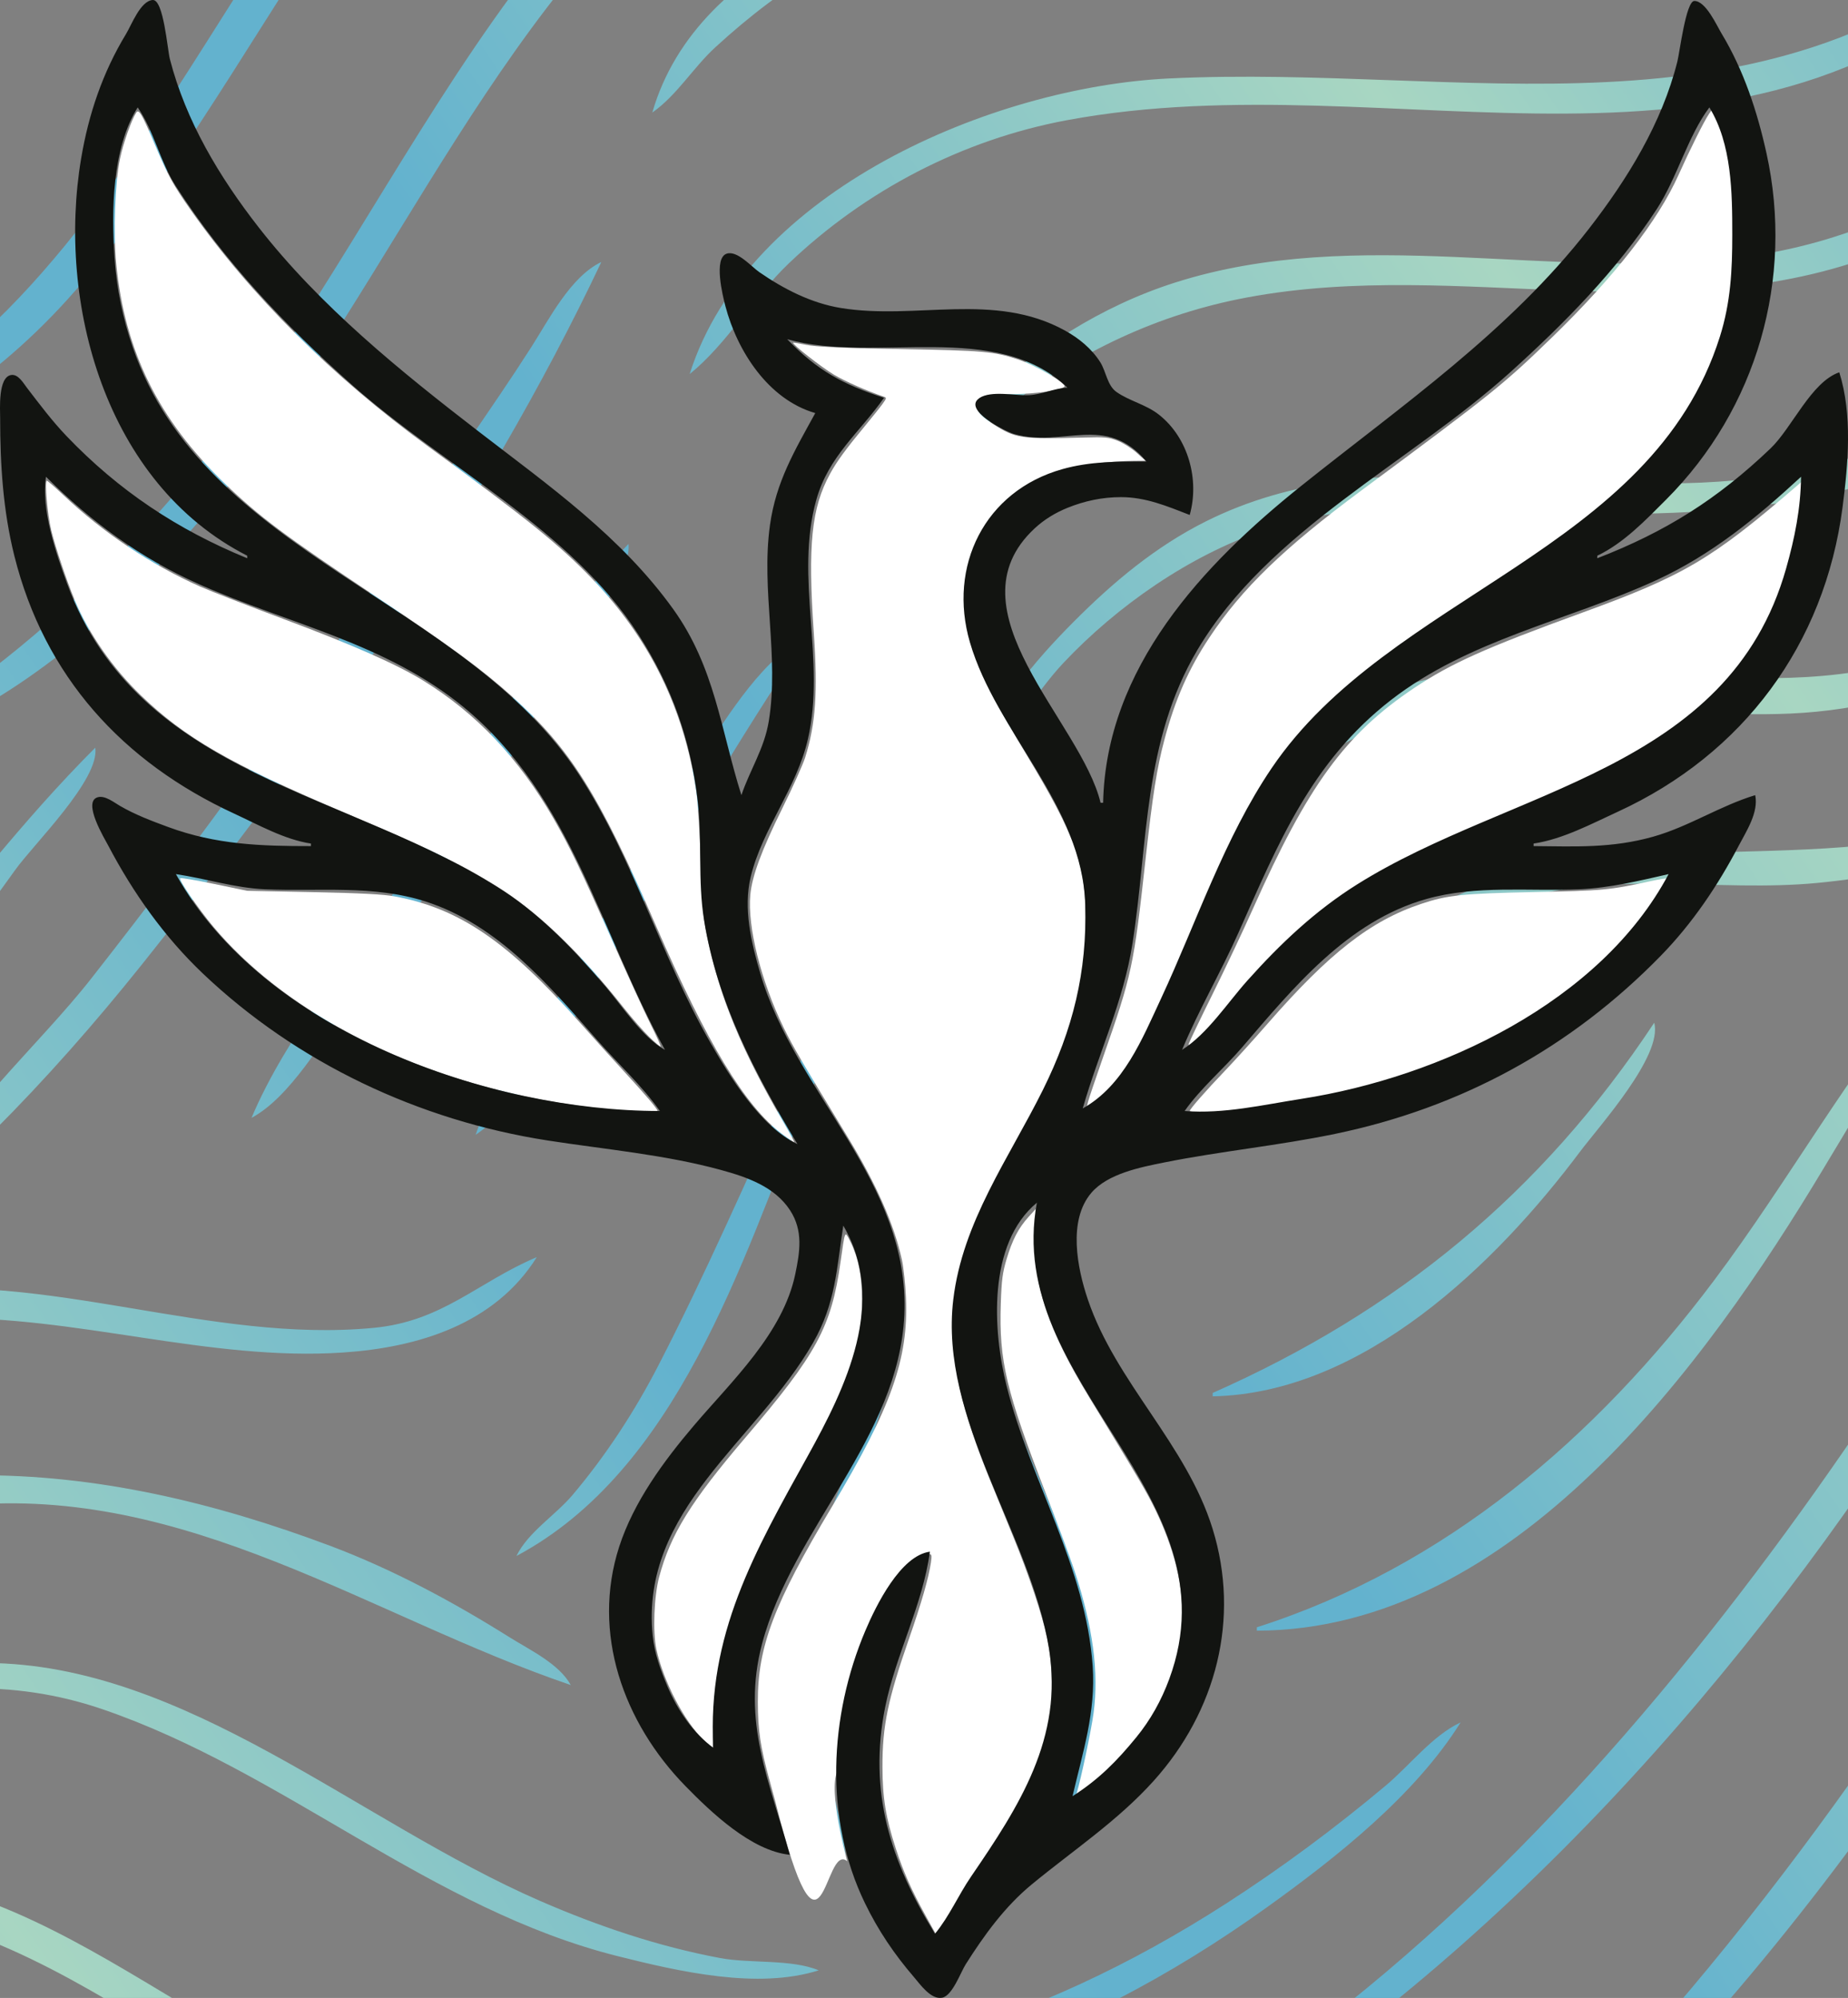 <?xml version="1.0" encoding="UTF-8" standalone="no"?>
<!-- Created with Inkscape (http://www.inkscape.org/) -->

<svg
   width="191.951mm"
   height="207.53mm"
   viewBox="0 0 191.951 207.53"
   version="1.1"
   id="svg1"
   xml:space="preserve"
   inkscape:version="1.3 (0e150ed6c4, 2023-07-21)"
   sodipodi:docname="rise_phoenix.svg"
   xmlns:inkscape="http://www.inkscape.org/namespaces/inkscape"
   xmlns:sodipodi="http://sodipodi.sourceforge.net/DTD/sodipodi-0.dtd"
   xmlns:xlink="http://www.w3.org/1999/xlink"
   xmlns="http://www.w3.org/2000/svg"
   xmlns:svg="http://www.w3.org/2000/svg"><rect x="0" y="0" width="191.951" height="207.53" fill="#808080" stroke="none"/><sodipodi:namedview
     id="namedview1"
     pagecolor="#ffffff"
     bordercolor="#000000"
     borderopacity="0.25"
     inkscape:showpageshadow="2"
     inkscape:pageopacity="0.0"
     inkscape:pagecheckerboard="0"
     inkscape:deskcolor="#d1d1d1"
     inkscape:document-units="mm"
     inkscape:zoom="2"
     inkscape:cx="199.5"
     inkscape:cy="547"
     inkscape:window-width="3200"
     inkscape:window-height="1711"
     inkscape:window-x="2391"
     inkscape:window-y="-9"
     inkscape:window-maximized="1"
     inkscape:current-layer="g115" /><defs
     id="defs1"><linearGradient
       id="linearGradient90"
       inkscape:collect="always"><stop
         style="stop-color:#a8d4c2;stop-opacity:1;"
         offset="0.071"
         id="stop91" /><stop
         style="stop-color:#63b2ce;stop-opacity:1;"
         offset="0.37"
         id="stop92" /><stop
         style="stop-color:#a8d6c2;stop-opacity:1;"
         offset="0.632"
         id="stop93" /><stop
         style="stop-color:#63b2ce;stop-opacity:1;"
         offset="0.927"
         id="stop90" /></linearGradient><linearGradient
       inkscape:collect="always"
       xlink:href="#linearGradient90"
       id="linearGradient94"
       x1="-156.406"
       y1="275.02"
       x2="95.415"
       y2="101.776"
       gradientUnits="userSpaceOnUse"
       spreadMethod="reflect"
       gradientTransform="translate(-20.893,6.728)" /></defs><g
     inkscape:groupmode="layer"
     id="layer2"
     inkscape:label="background"
     style="display:inline"><path
       id="path73"
       style="mix-blend-mode:normal;fill:url(#linearGradient94);fill-opacity:1;fill-rule:nonzero;stroke:none"
       d="m 285.168,-74.038 c -6.969,-0.032 -15.563,2.593 -20.917,3.932 -17.138,4.285 -32.913,12.378 -46.214,24.045 -12.279,10.77 -22.389,24.669 -37.394,31.911 -22.418,10.818 -48.791,-0.677 -72.32,1.562 -14.834,1.412 -35.811,7.796 -40.57,24.282 2.6,-1.836 4.227,-4.657 6.558,-6.792 7.074,-6.481 14.641,-11.259 24.133,-13.157 27.035,-5.406 55.812,9.092 82.198,-1.376 16.218,-6.434 26.482,-21.373 39.158,-32.549 14.585,-12.858 31.102,-21.167 49.742,-26.457 6.98,-1.981 14.562,-4.275 21.872,-4.336 -1.781,-0.747 -3.924,-1.054 -6.247,-1.065 z m -61.994,1.706 c -3.952,0.352 -9.786,3.944 -12.898,5.216 -13.509,5.52 -25.911,13.598 -39.864,18.063 -10.985,3.515 -22.373,4.984 -33.867,3.889 -11.502,-1.095 -22.648,-4.711 -34.219,-5.218 -18.367,-0.804 -37.319,4.818 -51.506,16.721 -29.58,24.818 -38.103,73.779 -80.08,82.867 -29.813,6.454 -59.857,-4.365 -81.845,-24.845 -19.234,-17.915 -32.046,-41.55 -60.325,-45.124 v 0.352 c 6.236,1.614 12.091,3.301 17.639,6.726 14.29,8.819 22.737,23.48 34.224,35.255 16.307,16.716 36.792,29.207 60.32,32.002 C -34.758,56.481 -9.782,49.694 7.016,31.096 27.543,8.369 37.367,-24.06 65.636,-39.351 c 28.328,-15.323 56.187,0.119 85.725,-1.904 27.727,-1.899 49.185,-19.55 73.378,-31.013 -0.474,-0.098 -1.001,-0.114 -1.565,-0.064 z m 123.813,1.219 c -1.678,-0.029 -3.589,0.511 -5.125,0.596 -7.46,0.415 -14.914,2.078 -22.225,3.54 -24.603,4.92 -47.87,12.678 -67.733,28.505 -5.472,4.36 -12.48,9.249 -16.227,15.24 14.09,-9.32 26.127,-20.273 41.627,-27.594 22.547,-10.65 47.266,-14.252 71.261,-20.031 -0.485,-0.174 -1.018,-0.247 -1.578,-0.256 z m -257.304,0.597 c -19.079,0.32 -37.59,7.233 -56.501,9.125 -14.516,1.452 -27.094,-1.957 -41.275,-3.116 v 0.353 c 31.26,13.015 60.065,0.252 91.722,-2.763 17.479,-1.664 32.513,3.444 49.389,6.493 11.158,2.016 31.887,2.485 37.747,-10.081 -6.555,3.653 -11.7,7.416 -19.403,8.365 -12.002,1.479 -23.105,-3.216 -34.572,-5.937 -7.583,-1.8 -15.537,-2.166 -23.283,-2.413 -1.277,-0.041 -2.552,-0.049 -3.824,-0.027 z m -264.64,0.718 v 1.764 c 9.191,1.163 18.102,2.867 26.458,7.045 27.875,13.937 45.69,43.642 69.85,62.571 8.185,6.413 18.281,11.875 28.927,11.875 2.557,0 7.882,0.572 9.525,-1.764 C -58.896,16.145 -77.122,-1.596 -88.88,-13.354 -111.868,-36.34 -139.384,-69.504 -174.958,-69.798 Z m 68.439,0.705 c 0.178,8.594 7.525,15.708 14.817,19.178 15.294,7.279 32.219,1.558 48.33,1.636 6.009,0.029 11.201,2.941 16.933,3.527 v -0.352 c -8.374,-4.888 -17.902,-6.624 -27.517,-5.966 -11.632,0.797 -22.855,3.907 -34.219,-0.407 -5.683,-2.157 -10.82,-5.996 -14.408,-10.914 -1.52,-2.083 -2.23,-4.813 -3.937,-6.703 z m 62.158,3.229 c -0.345,0.008 -0.713,0.104 -1.09,0.31 -2.807,1.537 -0.288,5.726 2.351,4.157 2.156,-1.281 0.85,-4.515 -1.261,-4.467 z m -69.92,2.415 c 1.507,18.939 21.929,32.346 39.158,35.249 8.994,1.515 19.488,-0.028 27.164,5.851 3.82,2.926 6.913,7.134 6.285,12.17 -0.788,6.316 -8.011,10 -13.34,6.565 -5.305,-3.419 -7.122,-11.146 1.058,-11.152 -2.048,-2.935 -6.794,-1.033 -7.943,1.764 -1.983,4.826 1.729,9.936 5.827,12.164 7.261,3.948 15.741,-1.317 17.122,-8.99 0.981,-5.452 -1.778,-10.844 -5.835,-14.358 -10.124,-8.769 -25.438,-5.127 -37.393,-9.431 -9.825,-3.538 -19.403,-9.311 -25.698,-17.838 -2.72,-3.685 -3.771,-8.474 -6.405,-11.995 z m 481.189,4.939 c -12.542,3.43 -24.258,9.359 -37.042,12.388 -30.485,7.225 -61.635,7.695 -84.016,33.12 -3.42,3.885 -7.804,8.605 -9.823,13.406 4.241,-3.012 7.502,-8.006 11.289,-11.628 6.492,-6.208 13.979,-11.511 21.872,-15.78 20.313,-10.987 43.74,-11.123 65.617,-16.82 8.454,-2.202 16.464,-5.388 24.342,-9.119 2.505,-1.187 7.279,-2.517 7.761,-5.567 z m -541.867,11.995 c 1.656,2.629 8.739,3.274 11.642,4.447 8.354,3.374 15.994,7.928 22.93,13.698 25.162,20.932 41.705,56.156 77.258,62.022 10.993,1.814 31.876,-0.279 37.395,-12.081 -3.414,1.294 -6.241,4.07 -9.525,5.712 -6.369,3.184 -13.716,4.623 -20.814,4.134 C -69.661,30.481 -82.292,22.791 -92.761,14.665 -120.156,-6.6 -137.245,-41.645 -174.958,-46.515 Z m 204.611,1.764 c -7.611,2.192 -14.29,6.599 -22.577,6.335 -5.852,-0.187 -10.391,-3.044 -15.875,-4.218 C -0.446,-32.552 22.279,-34.5 29.653,-44.751 Z m 337.256,8.467 c -5.156,0.761 -10.512,4.006 -15.17,6.259 -6.739,3.261 -13.702,6.049 -20.461,9.264 v 0.352 c 9.451,-2.187 18.773,-6.18 27.517,-10.308 2.509,-1.184 7.862,-2.388 8.114,-5.567 z m -256.944,3.729 c -5.768,-0.001 -11.53,0.468 -17.164,1.97 C 55.69,-20.692 42.997,20.564 21.186,47.677 14.688,55.754 7.209,63.372 -1.039,69.671 -4.62,72.406 -11.539,74.853 -14.091,78.368 -2.77,75.749 7.518,67.695 15.542,59.671 36.583,38.63 46.434,8.842 67.753,-11.576 c 5.713,-5.471 12.08,-10.49 19.403,-13.621 16.062,-6.869 34.271,-3.683 51.153,-4.031 -6.099,-2.931 -15.892,-2.896 -22.578,-3.189 -1.92,-0.084 -3.843,-0.137 -5.766,-0.137 z m -140.284,3.679 c 1.514,2.81 5.404,4.918 7.761,7.086 8.719,8.018 20.214,17.084 32.808,15.492 v -0.353 C -5.437,-7.327 -16.918,-22.612 -30.319,-28.876 Z m 342.143,9.013 c -4.393,-0.06 -9.182,0.69 -12.649,1.172 -17.31,2.406 -31.795,10.301 -44.098,22.623 -4.088,4.094 -9.564,9.689 -11.642,15.17 7.443,-5.478 13.023,-13.831 20.461,-19.606 C 279.119,-12.32 299.68,-18.645 318.931,-18.645 c -1.978,-0.853 -4.471,-1.182 -7.107,-1.218 z m -92.377,1.923 c -2.94,4.223 -7.039,8.098 -10.936,11.437 C 182.794,15.531 152.162,6.655 121.376,8.152 103.128,9.039 77.68,19.757 71.634,38.857 c 3.909,-3.161 6.618,-7.985 10.29,-11.491 7.949,-7.589 18.049,-12.855 28.868,-14.875 34.38,-6.42 70.961,10.484 99.13,-17.731 3.666,-3.672 7.9,-8.021 10.23,-12.7 z m 147.461,7.761 -20.108,7.055 v 0.353 c 5.289,-0.227 10.681,-2.054 15.522,-4.084 1.805,-0.757 4.212,-1.148 4.586,-3.324 z m -396.17,6.702 c 2.689,9.315 15.61,19.608 24.695,22.225 L -17.619,7.784 Z m 338.711,1.038 c -3.876,-0.026 -7.883,0.597 -10.628,1.051 C 280.105,1.707 258.378,16.317 249.786,33.565 256.042,29.158 260.849,22.447 266.72,17.487 281.043,5.386 300.267,-3.283 319.284,0.405 317.069,-1.738 313.326,-2.413 309.45,-2.439 Z m -86.122,1.432 C 213.317,13.832 198.716,24.513 180.642,26.762 c -19.391,2.412 -39.619,-3.446 -58.561,2.581 -7.81,2.485 -14.398,6.864 -20.461,12.278 -3.653,3.262 -7.473,7.034 -9.877,11.348 4.809,-2.229 8.839,-7.517 13.052,-10.786 7.322,-5.681 15.575,-9.568 24.695,-11.277 22.429,-4.203 45.062,4.009 67.028,-5.105 8.828,-3.663 17.154,-10.499 22.569,-18.34 1.411,-2.044 4.673,-5.877 4.242,-8.467 z m -398.286,3.175 c 1.461,2.568 6.647,3.93 9.172,5.537 6.563,4.179 12.317,9.317 17.992,14.603 28.34,26.399 62.54,54.075 104.07,50.123 11.584,-1.102 28.6,-3.442 36.336,-13.466 -9.233,2.716 -16.962,8.072 -26.811,9.724 -29.187,4.896 -58.553,-6.815 -81.845,-23.632 -11.946,-8.626 -22.756,-18.875 -33.867,-28.525 -6.793,-5.9 -15.814,-13.12 -25.047,-14.364 z m 541.867,5.645 c -12.703,3.659 -22.731,13.571 -35.631,16.974 -10.577,2.79 -21.029,0.914 -31.75,1.384 -11.18,0.49 -21.956,4.023 -31.044,10.623 -3.613,2.624 -8.658,6.049 -10.583,10.177 11.315,-7.483 20.665,-15.294 34.572,-17.484 16.818,-2.648 32.845,2.237 49.036,-5.426 6.662,-3.153 12.657,-7.609 19.05,-11.256 2.164,-1.235 6.128,-2.196 6.35,-4.992 z M 229.326,16.632 c -11.773,17.792 -25.379,30.337 -47.273,33.061 -18.9,2.352 -38.93,-4.469 -56.797,4.464 -5.241,2.62 -9.653,6.328 -13.758,10.453 -3.813,3.832 -8.712,9.377 -9.878,14.817 3.402,-2.81 5.784,-7.329 8.851,-10.582 5.577,-5.916 13.064,-11.13 20.782,-13.759 10.472,-3.568 20.985,-2.034 31.75,-1.77 19.41,0.475 38.429,-1.452 52.917,-15.87 4.376,-4.355 7.678,-9.124 10.732,-14.464 0.968,-1.693 3.005,-4.361 2.674,-6.35 z M 62.461,27.215 c -3.191,1.519 -5.409,5.918 -7.262,8.82 -4.181,6.546 -8.817,12.809 -12.914,19.403 -9.903,15.939 -21.242,31.449 -32.815,46.214 -5.421,6.916 -14.269,14.707 -17.918,22.578 3.101,-1.313 5.422,-4.363 7.761,-6.703 C 4.766,112.075 9.877,106.261 14.695,100.24 32.553,77.925 50.2,53.133 62.461,27.215 Z m -237.419,2.47 c 0.116,3.55 4.633,4.39 7.408,5.704 8.077,3.823 15.17,10.287 23.283,13.699 -5.898,-8.372 -20.416,-17.864 -30.692,-19.403 z m 541.514,3.175 -24.695,13.405 v 0.353 c 6.715,-0.586 14.092,-5.369 19.756,-8.749 1.721,-1.027 5.901,-2.465 4.939,-5.01 z M 236.028,35.33 c -9.812,16.811 -23.2,31.358 -43.392,34.475 -17.475,2.698 -36.36,-4.523 -52.917,3.755 -5.23,2.615 -9.792,6.488 -13.698,10.805 -2.659,2.939 -5.915,6.185 -7.468,9.878 2.933,-1.368 5.031,-4.492 7.408,-6.643 5.646,-5.109 11.592,-10.373 19.05,-12.605 13.328,-3.989 27.297,-0.278 40.923,-0.874 14.799,-0.648 28.69,-7.701 38.435,-18.683 3.808,-4.292 7.315,-9.219 9.688,-14.464 0.747,-1.651 2.293,-3.803 1.971,-5.644 z m 66.1,11.908 c -1.215,-0.002 -2.434,0.034 -3.659,0.118 -23.657,1.62 -46.27,15.992 -57.502,37.01 3.584,-2.052 6.477,-6.48 9.232,-9.525 4.278,-4.728 9.134,-9.041 14.404,-12.631 19.199,-13.078 40.597,-12.416 62.795,-12.416 V 49.088 C 318.914,49.087 310.631,47.248 302.128,47.237 Z M 65.284,56.496 c -9.467,9.893 -16.01,23.074 -23.302,34.572 -5.073,7.999 -12.196,16.347 -15.856,25.047 3.997,-2.134 7.333,-8.041 10.008,-11.642 7.927,-10.67 15.116,-22.189 21.47,-33.867 1.817,-3.339 8.027,-10.422 7.68,-14.111 z M -163.316,57.202 v 0.353 c 7.341,1.986 14.39,1.933 21.519,5.383 28.599,13.838 53.353,40.528 87.842,37.243 6.475,-0.617 12.359,-2.423 18.345,-4.879 -3.876,-1.375 -12.902,2.345 -17.286,2.762 -8.567,0.816 -18.069,-1.204 -26.105,-4.064 C -108.605,83.464 -130.482,57.202 -163.316,57.202 Z m 404.989,0 c -9.844,17.112 -28.866,28.771 -48.33,30.632 -20.016,1.914 -40.702,-2.527 -54.959,15.582 -2.148,2.728 -4.223,5.876 -5.366,9.173 3.044,-1.641 5.007,-5.971 7.422,-8.466 4.67,-4.826 10.825,-8.74 17.272,-10.683 10.173,-3.065 20.668,-0.738 31.045,-1.726 21.714,-2.067 44.699,-13.192 53.622,-34.512 z m 125.236,1.411 -18.698,8.358 -23.989,8.928 v 0.353 c 11.576,-0.497 22.716,-6.245 32.808,-11.375 2.551,-1.297 9.356,-3.228 9.878,-6.264 z m -54.874,4.435 c -4.626,0.275 -10.498,2.516 -13.918,3.371 -19.518,4.88 -37.737,14.391 -50.135,30.647 -8.068,10.579 -14.452,22.479 -21.284,33.867 -16.831,28.052 -33.475,55.784 -55.173,80.433 -15.303,17.384 -33.738,33.461 -55.793,41.474 -30.196,10.97 -59.745,4.776 -86.783,-11.139 -15.92,-9.371 -31.29,-25.234 -50.8,-26.088 -28.497,-1.248 -47.642,33.899 -77.258,20.338 -31.101,-14.241 -42.571,-52.563 -75.847,-63.391 0.485,2.82 5.851,4.156 8.114,5.505 6.343,3.781 12.651,9.034 17.489,14.604 18.889,21.745 41.702,58.366 75.997,48.076 16.723,-5.017 29.16,-21.164 47.272,-21.957 20.554,-0.9 37.589,16.464 54.328,25.942 30.199,17.1 63.974,23.112 96.308,7.467 37.354,-18.074 65.613,-54.145 86.85,-88.809 13.772,-22.479 23.503,-49.372 41.592,-68.792 16.219,-17.412 40.149,-26.591 63.116,-31.045 -1.128,-0.469 -2.532,-0.596 -4.074,-0.504 z M 83.981,66.021 c -4.645,2.166 -8.262,8.208 -11.053,12.347 -5.81,8.618 -10.696,17.831 -15.908,26.811 -2.356,4.059 -6.192,8.245 -7.611,12.7 5.967,-4.203 10.07,-11.845 13.758,-17.992 6.871,-11.451 13.278,-22.844 20.814,-33.867 z m -189.442,4.586 v 0.353 c 20.759,14.005 48.02,21.772 72.32,12.347 -2.373,-0.851 -5.957,0.826 -8.467,1.028 -6.963,0.562 -13.839,1.151 -20.814,0.283 -9.493,-1.181 -18.675,-3.674 -27.517,-7.312 -4.997,-2.056 -10.292,-5.503 -15.522,-6.699 z m 115.358,7.056 C -5.232,92.794 -16.252,111.845 -33.494,124.935 v 0.353 c 4.529,-1.305 8.488,-5.012 11.995,-8.019 9.025,-7.738 16.202,-17.288 23.079,-26.906 1.942,-2.717 8.797,-9.397 8.318,-12.7 z m -184.855,1.058 c 0.547,1.869 3.611,1.868 5.292,2.143 5.904,0.966 11.087,-0.196 16.933,-0.379 V 79.78 Z m 541.867,1.764 -13.053,3.528 v 0.352 l 13.053,-2.469 z m -62.203,7.394 c -15.823,-0.299 -31.429,5.467 -44.336,18.359 -4.701,4.695 -9.752,10.381 -12.347,16.58 2.802,-2.281 4.69,-5.781 7.115,-8.467 4.903,-5.429 10.396,-10.419 16.521,-14.436 22.06,-14.468 48.342,-11.52 69.85,2.333 8.893,5.728 15.853,14.334 24.694,19.864 -2.594,-7.632 -14.452,-15.47 -20.814,-20.006 C 332.796,93.129 318.667,88.143 304.706,87.879 Z M -136.505,88.952 v 0.353 c 24.849,13.228 43.686,46.804 76.2,38.673 4.518,-1.13 8.738,-3.088 12.7,-5.512 -3.409,-0.706 -9.427,3.112 -13.052,3.789 -8.558,1.598 -16.83,0.066 -24.695,-3.545 -12.262,-5.629 -21.935,-15.426 -32.455,-23.6 -4.932,-3.832 -12.29,-9.502 -18.698,-10.158 z m 366.536,0.705 C 217.519,105.935 208.677,124.741 197.454,141.868 167.198,188.04 123.764,236.003 64.931,238.53 v 0.352 c 24.147,1.906 45.099,-6.665 64.911,-19.873 30.953,-20.635 56.187,-50.723 75.212,-82.432 6.669,-11.115 12.502,-22.76 18.549,-34.22 1.631,-3.091 6.753,-9.27 6.428,-12.7 z m -250.12,2.823 c -4.862,4.863 -9.383,10.145 -15.169,13.986 -15.754,10.457 -34.765,7.892 -51.153,0.369 -5.866,-2.693 -11.348,-7.165 -17.286,-9.416 2.997,4.219 8.633,7.144 13.053,9.674 16.148,9.242 36.962,13.077 53.622,3.166 5.425,-3.227 9.935,-7.514 13.799,-12.487 1.105,-1.421 3.297,-3.399 3.134,-5.292 z m 110.067,4.939 c -3.54,4.309 -5.56,10.139 -7.87,15.17 -4.502,9.804 -8.788,19.686 -13.741,29.28 -2.451,4.749 -5.437,9.323 -8.883,13.405 -1.793,2.124 -4.63,3.863 -5.842,6.35 16.666,-8.872 23.437,-30.495 29.986,-46.919 1.791,-4.492 6.746,-12.523 6.35,-17.286 z M 200.75,100.946 c -8.479,9.942 -14.901,21.66 -22.746,32.102 -12.274,16.339 -27.86,29.717 -47.457,35.983 v 0.353 c 26.688,-0.073 46.654,-27.662 58.843,-47.978 2.873,-4.789 5.786,-9.557 8.456,-14.464 0.963,-1.77 2.924,-3.938 2.904,-5.997 z m -375.708,0.705 c 1.702,2.235 9.198,2.056 11.994,2.673 10.23,2.256 18.999,6.393 28.575,10.38 -7.786,-10.548 -28.581,-13.053 -40.569,-13.053 z m 286.455,4.233 c -9.661,10.49 -14.636,24.52 -10.221,38.453 2.8,8.835 8.506,16.754 9.766,26.105 1.262,9.366 -1.943,16.423 -4.837,25.047 2.711,-2.093 4.239,-5.732 5.544,-8.819 8.665,-20.494 -10.278,-35.941 -9.411,-55.739 0.268,-6.114 2.653,-11.899 5.366,-17.286 1.047,-2.078 4.173,-5.434 3.793,-7.761 z m 60.325,0.353 c -11.747,17.759 -26.76,29.996 -45.861,38.452 v 0.353 c 15.66,-0.323 29.427,-13.771 38.145,-25.4 1.997,-2.664 8.628,-9.974 7.716,-13.405 z m 128.047,5.172 c -6.45,-0.169 -13.248,1.12 -20.45,4.304 -29.627,13.099 -40.855,49.568 -55.839,75.543 -7.096,12.302 -17.197,22.392 -24.594,34.22 9.333,-4.16 16.191,-16.879 21.637,-25.047 14.82,-22.23 23.78,-48.186 41.611,-68.439 13.582,-15.427 34.508,-21.862 53.875,-14.441 11.69,4.479 21.672,14.139 29.926,23.261 5.634,6.227 12.798,14.582 20.874,17.639 -0.013,-3.542 -2.779,-4.585 -5.292,-6.675 -4.138,-3.441 -7.88,-7.466 -11.636,-11.317 -14.552,-14.917 -30.762,-28.541 -50.111,-29.047 z m -436.375,11.409 c 2.901,3.512 7.764,5.922 11.289,8.848 19.574,16.245 41.11,25.577 66.675,19.93 17.67,-3.903 33.752,-14.209 52.211,-14.662 14.103,-0.346 27.987,4.495 41.981,3.554 7.747,-0.521 15.743,-2.93 20.108,-9.909 -6.153,2.605 -9.78,6.665 -16.933,7.348 -17.11,1.635 -33.715,-5.946 -51.153,-3.72 -25.921,3.308 -48.028,20.354 -75.142,14.482 -10.22,-2.213 -19.986,-7.627 -28.575,-13.435 -6.179,-4.178 -13.232,-10.311 -20.461,-12.437 z m 430.219,9.505 c -11.247,0.268 -19.692,8.288 -26.242,16.953 -13.981,18.495 -20.875,41.518 -33.225,61.03 -3.469,5.481 -7.042,10.982 -11.325,15.875 -3.008,3.435 -7.144,6.666 -9.47,10.583 7.79,-3.977 14.431,-12.784 19.402,-19.755 12.433,-17.437 19.955,-37.738 30.832,-56.092 6.476,-10.928 15.964,-26.068 30.552,-25.707 31.974,0.79 40.984,47.639 72.673,50.402 -1.781,-2.429 -6.588,-3.674 -9.173,-5.311 -5.82,-3.686 -11.018,-8.177 -15.875,-13.034 -13.047,-13.047 -25.474,-33.496 -45.861,-34.893 -0.775,-0.053 -1.537,-0.07 -2.287,-0.052 z m -458.441,0.02 v 0.353 c 14.518,0.301 27.929,14.881 38.1,23.59 20.77,17.784 53.047,38.877 81.492,27.21 -4.219,-1.281 -11.134,1.451 -15.875,0.998 -12.008,-1.147 -23.658,-5.273 -34.22,-10.985 -12.214,-6.606 -23.125,-15.011 -33.867,-23.743 -10.081,-8.195 -22.038,-17.423 -35.63,-17.423 z m 255.764,13.405 c -7.378,15.803 -12.212,30.767 -3.527,47.273 h 0.352 c -0.446,-5.11 -2.579,-9.931 -2.808,-15.17 -0.488,-11.135 3.299,-21.701 6.689,-32.103 z m -93.625,7.495 c -5.684,0.051 -11.404,0.726 -17.147,2.162 -15.802,3.951 -30.562,13.615 -47.272,13.626 v 0.353 c 7.384,2.183 17.643,-1.156 24.694,-3.407 12.889,-4.114 24.888,-8.296 38.453,-9.586 23.244,-2.212 42.367,11.562 63.147,18.638 -1.212,-2.214 -4.251,-3.64 -6.35,-4.957 -5.905,-3.705 -12.159,-7.072 -18.697,-9.525 -11.998,-4.503 -24.324,-7.416 -36.828,-7.304 z M 296.922,154.148 c -10.959,-0.091 -17.407,11.177 -22.292,19.824 -13.642,24.149 -22.848,50.782 -44.6,69.391 -19.986,17.098 -53.484,9.558 -69.497,32.561 6.507,-2.52 11.541,-8.549 18.344,-11.139 12.515,-4.765 26.207,-5.623 38.453,-11.037 14.958,-6.613 25.49,-19.014 34.671,-32.152 11.095,-15.876 17.504,-34.112 27.659,-50.448 3.659,-5.886 8.879,-14.099 16.692,-14.303 8.194,-0.214 14.928,7.625 20.107,12.892 11.993,12.196 21.684,26.679 38.101,33.514 -1.617,-3.02 -5.821,-5.101 -8.467,-7.214 -4.758,-3.8 -8.971,-8.07 -13.083,-12.541 -9.069,-9.862 -19.333,-27.085 -33.836,-29.175 -0.772,-0.111 -1.522,-0.168 -2.253,-0.174 z m -70.772,8.182 c -10.221,15.498 -18.648,31.798 -30.136,46.567 -4.926,6.333 -9.896,12.599 -15.115,18.697 -2.748,3.211 -6.715,6.672 -8.371,10.583 5.864,-4.131 10.822,-10.545 15.581,-15.875 10.838,-12.137 20.88,-25.28 28.82,-39.511 2.766,-4.957 9.703,-14.674 9.222,-20.461 z m -388.761,2.822 v 0.353 c 31.103,5.349 49.144,35.638 80.433,42.536 11.747,2.59 23.547,0.802 34.925,-2.574 13.95,-4.14 27.293,-9.933 41.98,-5.382 11.648,3.609 21.821,11.417 32.456,17.168 19.077,10.317 40.51,16.981 62.089,11.398 -3.758,-1.348 -9.972,0.605 -14.111,0.321 -8.787,-0.602 -17.857,-2.508 -26.105,-5.636 -10.726,-4.068 -20.52,-9.397 -30.339,-15.287 -9.692,-5.815 -20.161,-12.417 -31.75,-13.233 -23.388,-1.648 -44.091,15.323 -67.733,9.886 -13.232,-3.043 -25.085,-9.821 -35.983,-17.732 -14.532,-10.548 -26.999,-21.819 -45.861,-21.819 z m 161.184,7.586 c -4.769,-0.018 -9.681,0.834 -14.781,2.857 -4.403,1.747 -9.661,4.144 -12.7,7.902 3.931,-1.132 7.438,-3.796 11.289,-5.269 9.072,-3.47 18.972,-3.861 28.222,-0.701 18.901,6.457 34.074,20.795 53.623,25.681 6.299,1.574 14.451,3.468 20.814,1.456 -2.831,-1.188 -7.115,-0.69 -10.23,-1.274 -6.449,-1.208 -12.687,-3.317 -18.698,-5.931 -18.906,-8.225 -36.874,-24.642 -57.538,-24.72 z m 153.141,6.173 c -2.922,1.363 -5.285,4.47 -7.761,6.548 -5.258,4.413 -10.809,8.54 -16.58,12.258 -20.004,12.885 -40.242,18.589 -63.853,18.589 v 0.352 c 24.515,4.754 48.308,-4.351 68.086,-18.549 7.205,-5.172 15.356,-11.601 20.108,-19.198 z m 149.012,4.909 c -6.523,0.292 -11.315,5.598 -14.938,11.319 -10.045,15.862 -15.816,34.13 -28.096,48.683 -3.758,4.453 -8.261,8.273 -12.845,11.845 -2.215,1.726 -5.594,3.379 -7.055,5.794 20.696,-7.577 33.402,-31.701 42.599,-50.095 4.002,-8.003 9.161,-24.196 19.811,-25.061 10.405,-0.845 17.124,12.497 22.61,19.417 10.068,12.697 26.76,28.181 44.097,28.927 v -0.705 c -14.887,-2.563 -30.456,-15.808 -39.51,-27.164 -6.064,-7.606 -11.945,-19.244 -21.874,-22.305 -1.696,-0.523 -3.294,-0.723 -4.799,-0.655 z m -428.412,14.141 c 1.66,3.624 5.321,6.746 8.114,9.525 8.568,8.527 19.908,16.791 32.103,18.784 3.73,0.609 13.946,1.411 16.58,-1.851 -24.755,3.131 -38.341,-13.457 -56.797,-26.458 z m -47.272,5.997 c 1.448,2.122 5.563,3.28 7.761,4.708 4.967,3.226 9.483,7.093 13.758,11.181 8.643,8.265 15.819,17.955 25.048,25.638 14.844,12.359 35.75,19.811 55.033,15.393 18.365,-4.207 32.263,-23.884 51.505,-23.04 21.901,0.96 37.849,23.335 58.914,28.209 -1.28,-1.876 -4.704,-2.749 -6.702,-3.803 -4.547,-2.399 -8.824,-5.162 -13.053,-8.071 -12.383,-8.518 -27.497,-21.77 -43.745,-19.775 -12.837,1.577 -22.32,11.186 -33.161,17.234 -13.533,7.55 -28.721,8.888 -43.392,3.949 -18.229,-6.136 -30.209,-20.096 -43.392,-33.279 -7.16,-7.16 -17.872,-17.41 -28.575,-18.345 z m 477.914,6.715 c -0.433,-0.012 -0.871,0.004 -1.312,0.049 -5.455,0.56 -9.078,5.19 -11.873,9.464 -5.515,8.433 -10.426,17.274 -15.887,25.753 -2.734,4.244 -6.978,8.445 -8.928,13.052 10.322,-7.271 17.357,-21.145 23.707,-31.75 3.031,-5.062 6.2,-12.524 12.63,-13.923 8.181,-1.78 16.453,12.011 20.914,17.098 11.028,12.572 27.689,24.52 44.702,26.811 -5.107,-4.502 -14.779,-6.263 -20.814,-10.028 -10.793,-6.733 -18.976,-16.137 -27.264,-25.603 -3.884,-4.436 -9.381,-10.749 -15.874,-10.924 z m -477.914,24.329 v 1.764 c 16.251,3.152 26.812,15.674 39.864,24.686 14.297,9.872 26.984,13.415 44.097,13.062 v -0.706 c -13.982,0 -26.11,-4.066 -37.747,-11.824 -15.407,-10.27 -27.334,-23.425 -46.214,-26.982 z m 482.453,0.938 c -6.731,-0.254 -12.112,4.604 -16.534,9.645 -7.068,8.058 -14.143,16.052 -22.125,23.223 -3.911,3.514 -11.701,6.412 -14.464,10.643 14.326,-3.403 25.588,-18.245 35.273,-28.222 4.365,-4.497 9.348,-12.057 16.233,-12.634 9.139,-0.766 17.047,11.13 22.931,16.454 10.518,9.516 23.762,15.582 38.1,15.582 -1.291,-1.828 -5.968,-1.751 -8.114,-2.24 -5.963,-1.357 -11.702,-3.845 -16.933,-7.004 -10.811,-6.529 -18.999,-21.853 -31.397,-25.012 -1.018,-0.259 -2.007,-0.4 -2.969,-0.437 z m -139.502,15.985 c -3.304,0.097 -7.118,2.376 -9.93,3.805 -9.286,4.721 -16.798,12.129 -25.753,17.368 -3.29,1.925 -10.901,3.489 -13.052,6.354 13.616,-2.537 21.803,-9.885 32.808,-17.626 5.31,-3.735 11.262,-6.313 16.58,-9.89 -0.215,-0.014 -0.433,-0.017 -0.654,-0.011 z m -188.652,4.178 c -20.292,-0.633 -35.269,19.269 -55.522,20.88 v 0.353 c 8.979,0 17.868,-2.547 25.753,-6.811 7.552,-4.084 15.836,-10.528 24.695,-11.149 17.499,-1.226 28.034,13.824 44.097,16.196 -3.04,-3.669 -9.065,-6.162 -13.053,-8.82 -7.203,-4.8 -15.176,-9.671 -23.989,-10.523 -0.666,-0.065 -1.326,-0.106 -1.981,-0.127 z m -154.3,7.475 c 0.876,2.518 6.87,3.967 9.172,5.243 10.018,5.553 20.755,10.85 32.455,9.927 -4.922,-2.209 -11.062,-2.29 -16.227,-4.393 -8.319,-3.387 -16.375,-9.449 -25.4,-10.777 z m 476.955,4.939 v 0.353 c 6.914,1.646 13.663,2.403 20.461,4.83 7.323,2.615 15.405,7.173 23.283,7.517 -2.702,-1.936 -6.803,-2.955 -9.878,-4.341 -11.19,-5.045 -21.547,-8.359 -33.867,-8.359 z m -68.205,3.383 c -4.021,0.137 -10.893,3.338 -14.345,3.938 -12.424,2.158 -25.055,0.87 -37.395,3.263 v 0.353 c 19.08,0 35.425,0.059 53.27,-7.408 -0.44,-0.122 -0.956,-0.165 -1.53,-0.145 z m -176.643,3.816 c -8.084,0.035 -15.888,1.29 -22.204,5.149 8.214,0.733 17.59,-2.569 26.106,-2.468 14.613,0.174 27.764,4.072 42.333,1.057 -3.931,-1.634 -11.704,-0.218 -16.228,-0.76 -8.756,-1.048 -19.613,-3.021 -30.007,-2.977 z m -79.672,0.901 c -7.484,0.024 -14.923,1.594 -21.908,4.6 v 0.353 c 5.917,-0.471 11.664,-2.381 17.639,-2.791 8.097,-0.554 16.335,0.72 24.342,1.732 -2.331,-2.055 -6.886,-2.395 -9.878,-2.96 -3.382,-0.638 -6.793,-0.946 -10.195,-0.935 z" /></g><g
     inkscape:label="Layer 1"
     inkscape:groupmode="layer"
     id="layer1"><path
       style="display:none;fill:#121411;stroke:none"
       d="m 25.679,57.724 v 0.265 C 18.433,55.016 12.347,50.98 6.904,45.289 c -1.503,-1.572 -2.798,-3.304 -4.118,-5.026 -0.367,-0.478 -0.907,-1.441 -1.643,-1.308 -1.359,0.245 -1.128,3.533 -1.128,4.482 -3.068e-4,4.816 0.304,9.609 1.472,14.287 3.125,12.523 11.238,21.437 22.87,26.804 2.495,1.151 5.198,2.683 7.937,3.094 v 0.265 c -5.188,0.003 -9.845,-0.147 -14.817,-1.979 -1.732,-0.638 -3.427,-1.275 -5.027,-2.204 -0.607,-0.352 -1.539,-1.108 -2.297,-0.892 -1.629,0.463 0.712,4.3 1.12,5.075 2.557,4.861 5.795,9.428 9.782,13.22 9.787,9.307 22.472,15.286 35.845,17.36 5.96,0.924 12.166,1.468 17.992,3.063 2.697,0.738 5.579,1.729 7.176,4.193 1.376,2.122 1.016,4.308 0.538,6.615 -1.278,6.163 -6.606,11.122 -10.537,15.746 -3.134,3.686 -6.244,7.919 -7.749,12.564 -2.914,8.994 0.451,18.299 6.872,24.871 2.67,2.733 6.852,6.735 10.844,7.144 -2.09,-7.64 -5.035,-13.838 -2.869,-21.96 3.182,-11.933 14.206,-21.383 14.765,-34.131 0.607,-13.837 -11.282,-22.933 -14.959,-35.454 -0.937,-3.19 -1.788,-6.755 -0.992,-10.054 1.202,-4.982 4.755,-9.149 5.936,-14.288 1.885,-8.199 -1.402,-16.794 0.877,-24.871 1.276,-4.523 4.458,-6.931 7.03,-10.583 -4.239,-1.376 -6.953,-2.845 -10.054,-6.085 9.17,2.583 21.674,-2.063 29.104,5.027 -1.383,0.063 -2.6,0.706 -3.969,0.782 -1.41,0.079 -3.997,-0.528 -5.202,0.323 -1.714,1.21 2.716,3.454 3.615,3.713 5.144,1.478 9.497,-2.184 13.758,2.855 -2.99,0 -5.829,-0.021 -8.731,0.795 -8.063,2.266 -11.912,10.074 -9.599,17.99 2.745,9.395 11.672,16.894 11.976,27.252 0.205,6.974 -1.284,12.975 -4.397,19.239 -3.539,7.122 -8.341,13.691 -9.308,21.771 -1.489,12.444 7.977,24.274 9.937,36.248 1.523,9.309 -3.123,16.425 -8.095,23.7 -1.322,1.934 -2.249,4.123 -3.742,5.933 -4.607,-7.498 -6.952,-14.707 -5.173,-23.548 1.104,-5.485 3.895,-10.578 4.644,-16.14 -3.059,0.412 -15.091,23.353 -16.193,25.951 -3.751,8.846 5.186,1.786 9.449,10.561 1.371,2.823 3.037,5.295 5.085,7.673 0.637,0.74 1.76,2.371 2.926,2.148 1.071,-0.204 1.918,-2.628 2.452,-3.471 1.928,-3.044 4.066,-5.999 6.865,-8.304 4.286,-3.529 8.914,-6.589 12.655,-10.746 6.5,-7.223 9.018,-16.854 6.124,-26.194 -2.725,-8.796 -10.031,-15.174 -12.957,-23.812 -1.092,-3.223 -2.101,-8.203 0.368,-11.085 1.707,-1.993 5.113,-2.658 7.569,-3.15 5.878,-1.178 11.856,-1.748 17.727,-2.964 13.143,-2.722 24.521,-8.944 33.863,-18.52 3.259,-3.341 5.898,-7.257 8.06,-11.377 0.814,-1.552 2.104,-3.507 1.733,-5.292 -3.652,1.105 -6.881,3.263 -10.583,4.31 -4.309,1.218 -8.085,1.018 -12.435,0.982 v -0.265 c 3.018,-0.446 5.983,-2.035 8.731,-3.297 13.058,-5.996 21.503,-17.393 23.358,-31.628 0.582,-4.47 1.044,-9.651 -0.339,-14.023 -2.923,1.007 -4.907,5.774 -7.148,7.914 -5.539,5.29 -10.899,8.651 -17.988,11.401 v -0.265 c 2.744,-1.305 5.022,-3.698 7.144,-5.821 9.441,-9.445 13.303,-22.959 10.431,-35.983 -0.952,-4.317 -2.368,-8.634 -4.664,-12.435 -0.521,-0.863 -1.639,-3.385 -2.828,-3.385 -0.868,0 -1.525,5.34 -1.765,6.295 -1.609,6.407 -5.179,12.203 -9.202,17.387 -8.283,10.672 -19.458,18.363 -29.893,26.71 -10.163,8.13 -20.261,18.866 -20.552,32.897 h -0.265 c -2.004,-8.436 -15.951,-20.027 -6.854,-28.496 0.995,-0.926 2.16,-1.633 3.415,-2.141 1.783,-0.722 3.63,-1.113 5.556,-1.113 2.577,0 4.783,0.936 7.144,1.852 1.027,-3.657 -0.141,-7.993 -3.179,-10.403 -1.357,-1.077 -3.041,-1.406 -4.421,-2.366 -0.973,-0.678 -1.085,-2.143 -1.696,-3.105 -0.889,-1.401 -2.227,-2.492 -3.669,-3.285 -7.366,-4.055 -15.465,-1.057 -23.283,-2.34 -3.08,-0.505 -5.93,-1.975 -8.467,-3.728 -0.806,-0.557 -2.284,-2.276 -3.379,-1.913 -1.386,0.459 -0.413,4.391 -0.136,5.445 1.227,4.669 4.449,9.702 9.336,11.113 -2.141,3.903 -4.079,7.123 -4.707,11.642 -0.942,6.781 0.979,13.638 -0.124,20.373 -0.466,2.846 -1.957,5.044 -2.842,7.673 C 74.86,75.8 74.269,69.324 69.932,63.28 64.51,55.726 57.033,50.46 49.756,44.852 41.541,38.519 33.261,31.818 26.85,23.593 22.789,18.382 19.304,12.58 17.644,6.13 17.392,5.154 16.99,-0.072 15.865,2.641925e-4 14.59,0.082 13.662,2.59 13.092,3.529 10.67,7.514 9.203,11.855 8.43,16.449 5.91,31.425 10.9,50.179 25.679,57.724 M 14.302,11.157 c 1.717,2.491 2.307,5.622 3.972,8.202 5.069,7.855 11.288,14.401 18.253,20.593 9.631,8.563 22.723,14.956 29.823,26.018 3.436,5.353 5.361,10.879 6.112,17.153 0.489,4.085 0.007,8.372 0.664,12.435 1.386,8.569 5.26,15.929 9.704,23.283 -3.817,-1.78 -7.033,-7.023 -9.07,-10.583 C 68.638,99.307 65.782,89.118 60.156,80.478 48.3,62.272 21.203,57.753 13.774,36.028 12.732,32.981 12.122,29.975 11.897,26.768 11.562,21.98 11.639,15.389 14.302,11.157 m 163.248,0 c 2.334,3.803 2.381,8.85 2.381,13.229 0,3.691 -0.168,7.032 -1.287,10.583 -7.066,22.426 -34.278,26.673 -46.563,44.827 -4.9,7.24 -7.795,15.994 -11.468,23.889 -1.995,4.288 -3.912,9.071 -8.15,11.453 1.672,-5.85 4.229,-11.071 5.179,-17.198 1.632,-10.52 1.094,-20.913 6.731,-30.427 7.365,-12.431 22.049,-19.409 32.54,-28.884 5.583,-5.043 11.033,-10.552 15.162,-16.888 2.123,-3.259 3.231,-7.583 5.476,-10.583 M 4.777,49.522 c 4.68,4.679 9.814,8.45 15.875,11.149 9.333,4.156 19.423,6.122 27.517,12.786 11.251,9.263 14.142,23.406 20.902,35.596 -2.328,-1.273 -4.46,-4.573 -6.202,-6.616 C 59.829,98.872 56.333,95.198 52.402,92.612 36.554,82.185 14.397,80.876 6.978,60.634 5.824,57.485 4.252,52.907 4.777,49.522 m 182.298,0 c -0.041,3.308 -0.651,6.344 -1.551,9.524 -5.962,21.074 -28.588,22.796 -44.558,32.819 -4.37,2.743 -7.972,6.154 -11.394,9.981 -2.084,2.331 -4.145,5.528 -6.791,7.207 1.726,-4.146 4.029,-8.064 5.858,-12.171 4.105,-9.219 7.551,-17.734 15.838,-24.166 8.115,-6.298 18.365,-8.227 27.517,-12.428 5.776,-2.652 10.462,-6.495 15.081,-10.766 M 68.542,115.403 C 50.789,115.391 27.336,107.141 18.271,90.797 c 3.103,0.456 6.096,1.438 9.26,1.577 5.601,0.245 11.228,-0.48 16.669,1.266 7.522,2.413 12.823,8.704 17.859,14.43 2.114,2.403 4.645,4.724 6.482,7.333 M 173.317,90.797 c -7.084,13.322 -23.774,21.107 -38.1,23.337 -4.033,0.628 -8.095,1.591 -12.171,1.269 1.684,-2.39 4.059,-4.387 5.973,-6.615 5.325,-6.199 10.956,-13.112 19.162,-15.413 5.203,-1.459 10.56,-0.769 15.875,-1.002 3.15,-0.138 6.207,-0.877 9.26,-1.577 M 107.7,124.928 c -3.498,18.844 20.851,30.229 13.749,49.477 -0.82,2.222 -1.931,4.227 -3.43,6.062 -2.023,2.477 -3.911,4.378 -6.615,6.109 1.06,-4.58 2.422,-8.697 2.093,-13.494 -0.708,-10.331 -6.466,-19.258 -8.939,-29.104 -1.441,-5.739 -2.002,-14.788 3.142,-19.05 m -20.108,2.381 c 4.606,7.893 0.266,16.792 -3.683,23.914 -5.512,9.941 -10.505,18.611 -9.81,30.325 -2.087,-1.474 -3.766,-4.007 -4.759,-6.35 -0.71,-1.675 -1.364,-3.47 -1.546,-5.292 -1.314,-13.13 10.825,-20.226 16.657,-30.427 2.363,-4.132 2.443,-7.697 3.141,-12.171 z"
       id="path1"
       inkscape:label="phoenixFIll"
       sodipodi:nodetypes="ccssssssccsssssssssssscsssssscccsssccsssssscscsssssssssssssscsccsscsccsssscssccssscsssssssscsscssssccscccsssccssscccscsscssssccsscssscccsscssscccsssccscsssccsscssccscsssc" /><g
       id="g115"><path
         style="fill:#ffffff;fill-opacity:1;fill-rule:nonzero;stroke:#000000;stroke-width:0;stroke-opacity:0"
         d="M 306.494,444.448 C 292.059,433.637 277.169,409.031 257.054,362.746 234.611,311.103 223.722,293.731 200.921,273.188 189.029,262.474 176.584,253.332 147.415,233.883 111.56,209.977 101.606,202.531 88.108,189.52 62.061,164.411 48.905,137.745 45.542,103.238 c -1.168,-11.99 -0.445,-31.926 1.488,-41 1.329,-6.238 4.407,-15.001 6.337,-18.04 1.032,-1.625 2.215,0.364 7.149,12.017 5.421,12.804 7.178,16.022 14.29,26.163 23.331,33.271 55.194,64.998 93.036,92.638 39.063,28.531 51.472,38.548 64.314,51.915 22.53,23.45 36.036,51.043 40.753,83.257 0.608,4.15 1.411,16.719 1.785,27.931 0.573,17.194 0.956,21.714 2.441,28.871 4.949,23.848 13.361,44.332 29.86,72.72 2.478,4.264 4.411,7.847 4.296,7.963 -0.116,0.116 -2.274,-1.335 -4.796,-3.224 z"
         id="path95"
         transform="scale(0.265)" /><path
         style="fill:#ffffff;fill-opacity:1;fill-rule:nonzero;stroke:#000000;stroke-width:0;stroke-opacity:0"
         d="m 254.462,406.428 c -2.301,-2.246 -6.703,-7.266 -9.781,-11.155 C 226.768,372.642 210.202,356.884 193.747,346.823 179.648,338.202 168.061,332.63 134.041,318.111 89.95,299.295 72.424,289.171 55.267,272.606 44.101,261.826 34.804,248.443 29.261,235.173 c -3.142,-7.523 -7.534,-20.589 -9.171,-27.284 -1.455,-5.951 -2.656,-19.445 -1.73,-19.445 0.298,0 3.193,2.51 6.435,5.578 15.521,14.692 34.45,27.363 53.584,35.87 3.95,1.756 19.115,7.652 33.699,13.101 26.229,9.801 43.455,17.413 53.74,23.75 20.962,12.915 37.635,30.56 51.229,54.22 6.286,10.939 10.671,20.051 22.663,47.087 6.124,13.806 13.024,28.875 15.333,33.486 2.309,4.611 4.065,8.517 3.901,8.68 -0.163,0.163 -2.18,-1.541 -4.481,-3.787 z"
         id="path96"
         transform="scale(0.265)" /><path
         style="fill:#ffffff;fill-opacity:1;fill-rule:nonzero;stroke:#000000;stroke-width:0;stroke-opacity:0"
         d="m 245.72,435.44 c -9.415,-0.555 -24.611,-2.606 -35.709,-4.819 -53.454,-10.659 -99.554,-35.272 -126.547,-67.564 -5.79,-6.926 -13.485,-18.2 -12.854,-18.831 0.234,-0.234 6.239,0.784 13.344,2.261 l 12.919,2.686 25.809,0.523 c 18.683,0.378 27.502,0.835 31.941,1.654 25.464,4.697 44.417,17.653 73.113,49.981 5.029,5.665 12.648,14.098 16.932,18.738 8.148,8.828 13.072,14.63 13.072,15.405 0,0.445 -4.1,0.434 -12.021,-0.034 z"
         id="path97"
         transform="scale(0.265)" /><path
         style="fill:#ffffff;fill-opacity:1;fill-rule:nonzero;stroke:#000000;stroke-width:0;stroke-opacity:0"
         d="m 275.878,682.026 c -7.476,-6.889 -15.952,-23.12 -18.616,-35.648 -1.44,-6.769 -0.908,-20.684 1.075,-28.145 4.461,-16.787 12.38,-29.589 33.934,-54.861 27.924,-32.741 33.588,-43.212 37.192,-68.751 1.778,-12.601 1.634,-12.28 3.695,-8.248 3.17,6.206 4.673,13.433 4.729,22.743 0.11,18.348 -5.065,32.812 -24.299,67.907 -25.61,46.731 -32.758,67.109 -33.847,96.495 l -0.432,11.667 z"
         id="path98"
         transform="scale(0.265)" /><path
         style="fill:#ffffff;fill-opacity:1;fill-rule:nonzero;stroke:#000000;stroke-width:0;stroke-opacity:0"
         d="m 362.95,751.156 c -5.686,-10.251 -8.771,-17.186 -11.855,-26.652 -3.906,-11.989 -5.189,-19.844 -5.211,-31.893 -0.029,-16.188 2.083,-26.353 10.507,-50.558 4.769,-13.703 7.59,-23.517 8.488,-29.522 0.413,-2.768 0.311,-3.359 -0.585,-3.359 -4.97,0 -16.212,48.809 -36.016,85.149 -3.936,7.223 3.795,35.208 3.795,35.208 -9.4,-7.815 -9.291,51.871 -28.2,-23.445 l -2.179,-7.974 c -3.665,-13.409 -4.628,-19.805 -4.661,-30.955 -0.064,-21.714 6.287,-38.477 28.935,-76.368 23.435,-39.207 30.143,-58.098 29.127,-82.024 -0.223,-5.25 -0.924,-11.932 -1.559,-14.849 -2.993,-13.764 -10.036,-29.734 -21.208,-48.083 -18.458,-30.318 -21.654,-35.784 -25.251,-43.188 -8.809,-18.132 -14.146,-39.436 -12.991,-51.861 0.69,-7.423 4.426,-17.524 12.576,-33.998 4.04,-8.167 8.054,-17.1 8.92,-19.852 4.137,-13.145 5.002,-25.592 3.393,-48.836 -2.397,-34.631 -0.923,-49.008 6.4,-62.432 2.662,-4.879 6.128,-9.612 14.018,-19.142 2.737,-3.306 5.713,-7.046 6.613,-8.311 1.535,-2.158 1.556,-2.328 0.349,-2.741 -6.649,-2.273 -14.961,-5.936 -19.362,-8.531 -4.843,-2.857 -16.63,-12.08 -16.089,-12.59 0.122,-0.115 2.45,0.259 5.172,0.831 3.632,0.764 13.421,1.199 36.77,1.635 32.7,0.61 36.658,0.954 45.937,3.991 7.091,2.321 19.554,9.606 18.403,10.757 -1.46,1.46 -11.412,2.883 -20.358,2.91 -11.091,0.034 -13.93,0.846 -13.93,3.983 0,2.921 1.245,4.45 6.262,7.696 8.87,5.738 10.963,6.05 35.811,5.344 8.109,-0.231 9.651,-0.082 13.085,1.258 2.141,0.836 5.482,2.943 7.425,4.684 l 3.532,3.164 -4.596,0.038 c -8.097,0.067 -20.032,1.377 -25.832,2.837 -3.099,0.78 -8.657,2.896 -12.351,4.702 -5.715,2.794 -7.672,4.247 -13.108,9.73 -5.153,5.197 -6.959,7.609 -9.326,12.456 -3.676,7.525 -5.075,12.737 -5.618,20.927 -1.15,17.343 3.855,30.779 23.801,63.895 19.875,32.998 23.73,43.884 23.552,66.499 -0.223,28.299 -6.748,49.134 -26.615,84.985 -7.939,14.326 -15.515,29.758 -18.403,37.485 -11.279,30.18 -9.354,54.574 7.58,96.026 2.145,5.25 6.176,15.114 8.959,21.92 6.324,15.469 11.404,30.656 13.481,40.305 2.086,9.686 2.293,25.115 0.453,33.7 -3.583,16.718 -12.33,34.65 -27.71,56.809 -2.024,2.917 -5.924,9.122 -8.666,13.789 -2.742,4.667 -5.579,9.216 -6.305,10.108 l -1.319,1.623 z"
         id="path99"
         transform="scale(0.265)"
         sodipodi:nodetypes="sssssssscssssssssssssssssssssssssssscssssssssssssssssscs" /><path
         style="fill:#ffffff;fill-opacity:1;fill-rule:nonzero;stroke:#000000;stroke-width:0;stroke-opacity:0"
         d="m 422.043,702.776 c 1.662,-5.434 5.718,-24.706 6.602,-31.37 2.118,-15.963 -0.259,-33.746 -7.419,-55.516 -1.535,-4.667 -6.614,-18.349 -11.286,-30.406 -15.608,-40.273 -18.407,-52.067 -17.667,-74.461 0.306,-9.271 0.678,-12.144 2.257,-17.447 2.25,-7.555 4.664,-12.208 8.58,-16.537 l 2.888,-3.192 -0.313,9.504 c -0.676,20.503 5.058,37.792 21.444,64.658 19.518,32.002 22.652,37.338 25.887,44.088 13.606,28.385 13.871,52.521 0.85,77.218 -5.351,10.15 -16.518,23.187 -26.066,30.434 -5.811,4.41 -6.25,4.641 -5.756,3.028 z"
         id="path100"
         transform="scale(0.265)" /><path
         style="fill:#ffffff;fill-opacity:1;fill-rule:nonzero;stroke:#000000;stroke-width:0;stroke-opacity:0"
         d="m 466.337,435.477 c 0,-0.735 6.188,-7.803 13.828,-15.796 3.911,-4.091 11.415,-12.376 16.676,-18.412 24.08,-27.625 40.303,-40.299 60.086,-46.94 10.387,-3.487 16.111,-4.087 44.467,-4.665 27.186,-0.554 29.509,-0.772 45.554,-4.271 3.47,-0.757 6.454,-1.231 6.631,-1.055 0.588,0.588 -6.462,11.233 -11.994,18.11 -14.562,18.104 -34.628,33.543 -59.636,45.885 -18.14,8.953 -35.878,15.287 -54.447,19.443 -8.539,1.911 -34.011,6.259 -43.469,7.419 -6.637,0.814 -17.696,0.99 -17.696,0.281 z"
         id="path101"
         transform="scale(0.265)" /><path
         style="fill:#ffffff;fill-opacity:1;fill-rule:nonzero;stroke:#000000;stroke-width:0;stroke-opacity:0"
         d="m 465.994,409.028 c 0.293,-0.924 4.557,-9.807 9.475,-19.739 4.918,-9.932 11.918,-24.74 15.557,-32.907 21.704,-48.714 36.251,-68.637 63.346,-86.756 14.428,-9.648 27.738,-15.61 65.802,-29.476 39.889,-14.53 50.684,-20.901 83.931,-49.537 l 2.818,-2.427 -0.48,5.256 c -2.938,32.169 -14.417,58.427 -34.117,78.038 -16.949,16.873 -34.145,26.791 -82.245,47.435 -38.731,16.623 -53.232,24.171 -68.93,35.879 -10.535,7.857 -26.722,23.824 -38.915,38.387 -10.423,12.448 -17.29,19.148 -16.242,15.848 z"
         id="path102"
         transform="scale(0.265)" /><path
         style="fill:#ffffff;fill-opacity:1;fill-rule:nonzero;stroke:#000000;stroke-width:0;stroke-opacity:0"
         d="m 426.453,431.922 c 0.262,-1.1 2.869,-8.842 5.795,-17.204 11.467,-32.777 12.126,-35.84 16.747,-77.782 2.799,-25.4 4.459,-35.906 7.449,-47.138 4.173,-15.675 9.417,-27.562 17.614,-39.927 12.737,-19.212 29.165,-35.098 59.709,-57.736 51.558,-38.214 55.558,-41.428 74.635,-59.96 24.419,-23.723 41.414,-45.551 49.507,-63.585 4.491,-10.009 10.037,-21.119 11.927,-23.893 l 1.344,-1.972 1.814,4.094 c 5.229,11.797 6.523,20.834 6.457,45.106 -0.054,19.872 -0.766,26.39 -4.167,38.124 -8.705,30.037 -28.522,55.041 -63.991,80.738 -4.861,3.522 -20.175,13.895 -34.03,23.052 -35.924,23.741 -48.975,33.797 -62.735,48.336 -17.308,18.288 -27.14,35.335 -46.386,80.422 -11.602,27.18 -19.583,44.404 -24.183,52.188 -3.645,6.168 -12.056,15.692 -15.758,17.845 l -2.225,1.294 z"
         id="path103"
         transform="scale(0.265)" /><path
         style="fill:#ffffff;fill-opacity:1;fill-rule:nonzero;stroke:#000000;stroke-width:0;stroke-opacity:0"
         d=""
         id="path104"
         transform="scale(0.265)" /><path
         style="display:inline;fill:#121411;stroke:none"
         d="m 25.679,57.724 v 0.265 C 18.433,55.016 12.347,50.98 6.904,45.289 c -1.503,-1.572 -2.798,-3.304 -4.118,-5.026 -0.367,-0.478 -0.907,-1.441 -1.643,-1.308 -1.359,0.245 -1.128,3.533 -1.128,4.482 -3.068e-4,4.816 0.304,9.609 1.472,14.287 3.125,12.523 11.238,21.437 22.87,26.804 2.495,1.151 5.198,2.683 7.937,3.094 v 0.265 c -5.188,0.003 -9.845,-0.147 -14.817,-1.979 -1.732,-0.638 -3.427,-1.275 -5.027,-2.204 -0.607,-0.352 -1.539,-1.108 -2.297,-0.892 -1.629,0.463 0.712,4.3 1.12,5.075 2.557,4.861 5.795,9.428 9.782,13.22 9.787,9.307 22.472,15.286 35.845,17.36 5.96,0.924 12.166,1.468 17.992,3.063 2.697,0.738 5.579,1.729 7.176,4.193 1.376,2.122 1.016,4.308 0.538,6.615 -1.278,6.163 -6.606,11.122 -10.537,15.746 -3.134,3.686 -6.244,7.919 -7.749,12.564 -2.914,8.994 0.451,18.299 6.872,24.871 2.67,2.733 6.852,6.735 10.844,7.144 -2.09,-7.64 -5.035,-13.838 -2.869,-21.96 3.182,-11.933 14.206,-21.383 14.765,-34.131 0.607,-13.837 -11.282,-22.933 -14.959,-35.454 -0.937,-3.19 -1.788,-6.755 -0.992,-10.054 1.202,-4.982 4.755,-9.149 5.936,-14.288 1.885,-8.199 -1.402,-16.794 0.877,-24.871 1.276,-4.523 4.458,-6.931 7.03,-10.583 -4.239,-1.376 -6.953,-2.845 -10.054,-6.085 9.17,2.583 21.674,-2.063 29.104,5.027 -1.383,0.063 -2.6,0.706 -3.969,0.782 -1.41,0.079 -3.997,-0.528 -5.202,0.323 -1.714,1.21 2.716,3.454 3.615,3.713 5.144,1.478 9.497,-2.184 13.758,2.855 -2.99,0 -5.829,-0.021 -8.731,0.795 -8.063,2.266 -11.912,10.074 -9.599,17.99 2.745,9.395 11.672,16.894 11.976,27.252 0.205,6.974 -1.284,12.975 -4.397,19.239 -3.539,7.122 -8.341,13.691 -9.308,21.771 -1.489,12.444 7.977,24.274 9.937,36.248 1.523,9.309 -3.123,16.425 -8.095,23.7 -1.322,1.934 -2.249,4.123 -3.742,5.933 -4.607,-7.498 -6.952,-14.707 -5.173,-23.548 1.104,-5.485 3.895,-10.578 4.644,-16.14 -3.059,0.412 -5.601,5.603 -6.703,8.202 -3.751,8.846 -4.304,19.536 -0.041,28.31 1.371,2.823 3.037,5.295 5.085,7.673 0.637,0.74 1.76,2.371 2.926,2.148 1.071,-0.204 1.918,-2.628 2.452,-3.471 1.928,-3.044 4.066,-5.999 6.865,-8.304 4.286,-3.529 8.914,-6.589 12.655,-10.746 6.5,-7.223 9.018,-16.854 6.124,-26.194 -2.725,-8.796 -10.031,-15.174 -12.957,-23.812 -1.092,-3.223 -2.101,-8.203 0.368,-11.085 1.707,-1.993 5.113,-2.658 7.569,-3.15 5.878,-1.178 11.856,-1.748 17.727,-2.964 13.143,-2.722 24.521,-8.944 33.863,-18.52 3.259,-3.341 5.898,-7.257 8.06,-11.377 0.814,-1.552 2.104,-3.507 1.733,-5.292 -3.652,1.105 -6.881,3.263 -10.583,4.31 -4.309,1.218 -8.085,1.018 -12.435,0.982 v -0.265 c 3.018,-0.446 5.983,-2.035 8.731,-3.297 13.058,-5.996 21.503,-17.393 23.358,-31.628 0.582,-4.47 1.044,-9.651 -0.339,-14.023 -2.923,1.007 -4.907,5.774 -7.148,7.914 -5.539,5.29 -10.899,8.651 -17.988,11.401 v -0.265 c 2.744,-1.305 5.022,-3.698 7.144,-5.821 9.441,-9.445 13.303,-22.959 10.431,-35.983 -0.952,-4.317 -2.368,-8.634 -4.664,-12.435 -0.521,-0.863 -1.639,-3.385 -2.828,-3.385 -0.868,0 -1.525,5.34 -1.765,6.295 -1.609,6.407 -5.179,12.203 -9.202,17.387 -8.283,10.672 -19.458,18.363 -29.893,26.71 -10.163,8.13 -20.261,18.866 -20.552,32.897 h -0.265 c -2.004,-8.436 -15.951,-20.027 -6.854,-28.496 0.995,-0.926 2.16,-1.633 3.415,-2.141 1.783,-0.722 3.63,-1.113 5.556,-1.113 2.577,0 4.783,0.936 7.144,1.852 1.027,-3.657 -0.141,-7.993 -3.179,-10.403 -1.357,-1.077 -3.041,-1.406 -4.421,-2.366 -0.973,-0.678 -1.085,-2.143 -1.696,-3.105 -0.889,-1.401 -2.227,-2.492 -3.669,-3.285 -7.366,-4.055 -15.465,-1.057 -23.283,-2.34 -3.08,-0.505 -5.93,-1.975 -8.467,-3.728 -0.806,-0.557 -2.284,-2.276 -3.379,-1.913 -1.386,0.459 -0.413,4.391 -0.136,5.445 1.227,4.669 4.449,9.702 9.336,11.113 -2.141,3.903 -4.079,7.123 -4.707,11.642 -0.942,6.781 0.979,13.638 -0.124,20.373 -0.466,2.846 -1.957,5.044 -2.842,7.673 C 74.86,75.8 74.269,69.324 69.932,63.28 64.51,55.726 57.033,50.46 49.756,44.852 41.541,38.519 33.261,31.818 26.85,23.593 22.789,18.382 19.304,12.58 17.644,6.13 17.392,5.154 16.99,-0.072 15.865,2.641925e-4 14.59,0.082 13.662,2.59 13.092,3.529 10.67,7.514 9.203,11.855 8.43,16.449 5.91,31.425 10.9,50.179 25.679,57.724 M 14.302,11.157 c 1.717,2.491 2.307,5.622 3.972,8.202 5.069,7.855 11.288,14.401 18.253,20.593 9.631,8.563 22.723,14.956 29.823,26.018 3.436,5.353 5.361,10.879 6.112,17.153 0.489,4.085 0.007,8.372 0.664,12.435 1.386,8.569 5.26,15.929 9.704,23.283 -3.817,-1.78 -7.033,-7.023 -9.07,-10.583 C 68.638,99.307 65.782,89.118 60.156,80.478 48.3,62.272 21.203,57.753 13.774,36.028 12.732,32.981 12.122,29.975 11.897,26.768 11.562,21.98 11.639,15.389 14.302,11.157 m 163.248,0 c 2.334,3.803 2.381,8.85 2.381,13.229 0,3.691 -0.168,7.032 -1.287,10.583 -7.066,22.426 -34.278,26.673 -46.563,44.827 -4.9,7.24 -7.795,15.994 -11.468,23.889 -1.995,4.288 -3.912,9.071 -8.15,11.453 1.672,-5.85 4.229,-11.071 5.179,-17.198 1.632,-10.52 1.094,-20.913 6.731,-30.427 7.365,-12.431 22.049,-19.409 32.54,-28.884 5.583,-5.043 11.033,-10.552 15.162,-16.888 2.123,-3.259 3.231,-7.583 5.476,-10.583 M 4.777,49.522 c 4.68,4.679 9.814,8.45 15.875,11.149 9.333,4.156 19.423,6.122 27.517,12.786 11.251,9.263 14.142,23.406 20.902,35.596 -2.328,-1.273 -4.46,-4.573 -6.202,-6.616 C 59.829,98.872 56.333,95.198 52.402,92.612 36.554,82.185 14.397,80.876 6.978,60.634 5.824,57.485 4.252,52.907 4.777,49.522 m 182.298,0 c -0.041,3.308 -0.651,6.344 -1.551,9.524 -5.962,21.074 -28.588,22.796 -44.558,32.819 -4.37,2.743 -7.972,6.154 -11.394,9.981 -2.084,2.331 -4.145,5.528 -6.791,7.207 1.726,-4.146 4.029,-8.064 5.858,-12.171 4.105,-9.219 7.551,-17.734 15.838,-24.166 8.115,-6.298 18.365,-8.227 27.517,-12.428 5.776,-2.652 10.462,-6.495 15.081,-10.766 M 68.542,115.403 C 50.789,115.391 27.336,107.141 18.271,90.797 c 3.103,0.456 6.096,1.438 9.26,1.577 5.601,0.245 11.228,-0.48 16.669,1.266 7.522,2.413 12.823,8.704 17.859,14.43 2.114,2.403 4.645,4.724 6.482,7.333 M 173.317,90.797 c -7.084,13.322 -23.774,21.107 -38.1,23.337 -4.033,0.628 -8.095,1.591 -12.171,1.269 1.684,-2.39 4.059,-4.387 5.973,-6.615 5.325,-6.199 10.956,-13.112 19.162,-15.413 5.203,-1.459 10.56,-0.769 15.875,-1.002 3.15,-0.138 6.207,-0.877 9.26,-1.577 M 107.7,124.928 c -3.498,18.844 20.851,30.229 13.749,49.477 -0.82,2.222 -1.931,4.227 -3.43,6.062 -2.023,2.477 -3.911,4.378 -6.615,6.109 1.06,-4.58 2.422,-8.697 2.093,-13.494 -0.708,-10.331 -6.466,-19.258 -8.939,-29.104 -1.441,-5.739 -2.002,-14.788 3.142,-19.05 m -20.108,2.381 c 4.606,7.893 0.266,16.792 -3.683,23.914 -5.512,9.941 -10.505,18.611 -9.81,30.325 -2.087,-1.474 -3.766,-4.007 -4.759,-6.35 -0.71,-1.675 -1.364,-3.47 -1.546,-5.292 -1.314,-13.13 10.825,-20.226 16.657,-30.427 2.363,-4.132 2.443,-7.697 3.141,-12.171 z"
         id="path94"
         inkscape:label="phoenix" /></g></g></svg>
